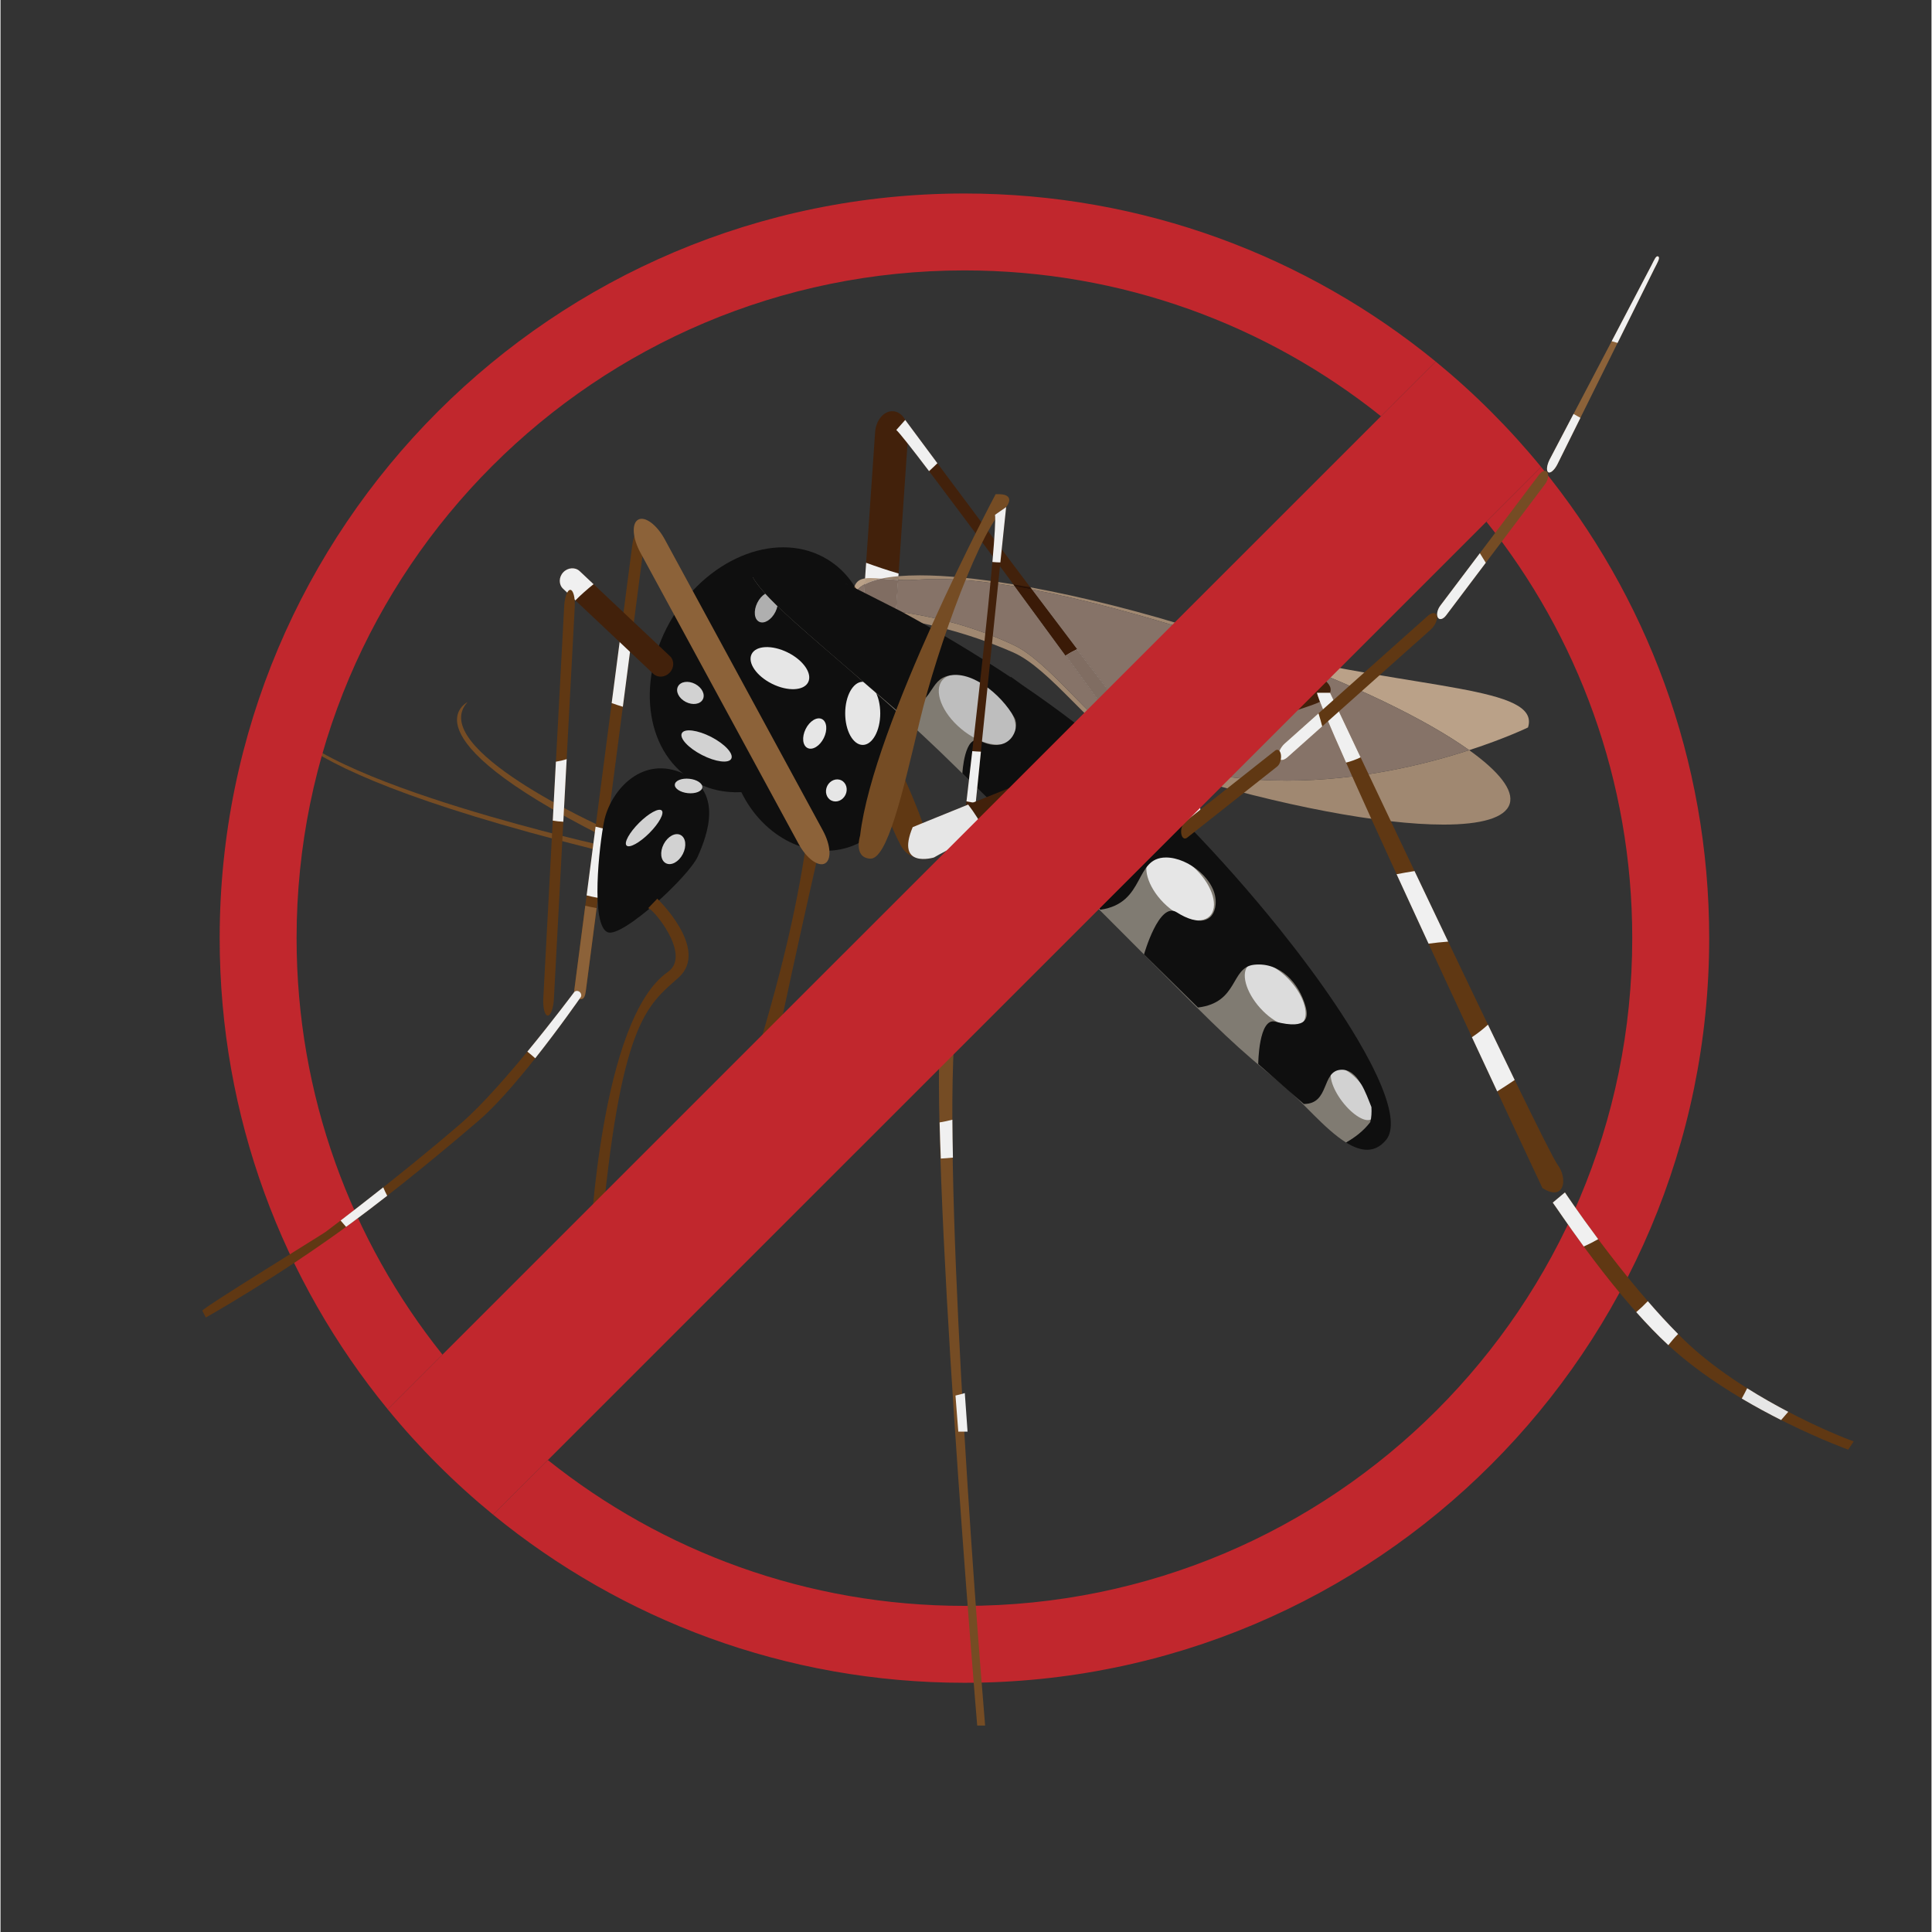 <svg xmlns="http://www.w3.org/2000/svg" xmlns:xlink="http://www.w3.org/1999/xlink" width="300" viewBox="0 0 224.88 225" height="300" preserveAspectRatio="xMidYMid meet"><rect x="0" y="0" width="224.88" height="225" fill="#333333" stroke="none"/><defs><clipPath id="409530d3be"><path d="M 25 22.547 L 168 22.547 L 168 165 L 25 165 Z M 25 22.547 " clip-rule="nonzero"></path></clipPath><clipPath id="0f121bf678"><path d="M 180 138 L 215.887 138 L 215.887 169 L 180 169 Z M 180 138 " clip-rule="nonzero"></path></clipPath><clipPath id="0ea77c0a6a"><path d="M 109 118 L 115 118 L 115 200.953 L 109 200.953 Z M 109 118 " clip-rule="nonzero"></path></clipPath><clipPath id="dafef30fcb"><path d="M 23.238 115 L 68 115 L 68 154 L 23.238 154 Z M 23.238 115 " clip-rule="nonzero"></path></clipPath></defs><path fill="#42210b" d="M 100.422 71.18 C 100.32 72.605 101.102 73.82 102.168 73.891 C 103.23 73.965 104.172 72.871 104.27 71.445 L 105.703 50.602 C 105.801 49.176 105.02 47.965 103.957 47.891 C 102.895 47.816 101.953 48.914 101.855 50.336 L 100.422 71.18 " fill-opacity="1" fill-rule="nonzero"></path><path fill="#42210b" d="M 105.363 48.906 C 105.363 48.906 136.574 91.055 139.566 93.488 C 139.566 93.488 140.172 95.582 139.566 96.191 C 138.965 96.801 137.785 96.055 136.84 95.512 C 135.895 94.969 132.34 88.031 130.309 85.035 C 128.273 82.043 106.051 51.656 104.324 50.074 L 105.363 48.906 " fill-opacity="1" fill-rule="nonzero"></path><path fill="#f0f0f0" d="M 100.809 65.543 C 102.059 65.996 103.312 66.422 104.59 66.789 L 104.27 71.445 C 104.172 72.871 103.23 73.965 102.168 73.891 C 101.102 73.82 100.32 72.605 100.422 71.18 L 100.809 65.543 " fill-opacity="1" fill-rule="nonzero"></path><path fill="#f0f0f0" d="M 136.516 89.988 C 138.031 91.859 139.121 93.121 139.566 93.488 C 139.566 93.488 140.172 95.582 139.566 96.191 C 138.965 96.801 137.785 96.055 136.84 95.512 C 136.328 95.219 135.062 93.062 133.684 90.676 C 134.602 90.277 135.559 89.996 136.516 89.988 " fill-opacity="1" fill-rule="nonzero"></path><path fill="#f0f0f0" d="M 125.367 75.602 C 126.809 77.504 128.227 79.359 129.57 81.113 C 128.988 81.234 128.406 81.387 127.828 81.559 C 126.785 80.117 125.484 78.332 124.039 76.348 C 124.465 76.066 124.906 75.82 125.367 75.602 " fill-opacity="1" fill-rule="nonzero"></path><path fill="#f0f0f0" d="M 108.137 54.871 C 106.141 52.242 104.715 50.43 104.324 50.074 L 105.363 48.906 C 105.363 48.906 106.812 50.863 109.109 53.949 C 108.793 54.262 108.465 54.57 108.137 54.871 " fill-opacity="1" fill-rule="nonzero"></path><path fill="#754c24" d="M 70.164 96.348 C 70.164 96.348 49.492 87.078 54.391 81.77 C 54.391 81.77 46.66 85.5 69.984 97.309 L 70.164 96.348 " fill-opacity="1" fill-rule="nonzero"></path><path fill="#754c24" d="M 69.047 98.227 C 69.047 98.227 30.578 89.539 32.348 81.77 C 32.348 81.77 26.559 88.254 69.047 98.891 L 69.047 98.227 " fill-opacity="1" fill-rule="nonzero"></path><path fill="#603813" d="M 66.832 115.23 C 66.676 116.445 66.844 116.246 67.211 116.293 C 67.578 116.34 68.008 116.617 68.164 115.406 L 74.898 63.727 C 75.059 62.512 74.887 61.488 74.52 61.441 C 74.148 61.395 73.723 62.34 73.566 63.551 L 66.832 115.23 " fill-opacity="1" fill-rule="nonzero"></path><path fill="#f0f0f0" d="M 73.613 73.594 L 72.477 82.309 C 72.039 82.176 71.605 82.035 71.176 81.879 L 72.293 73.316 C 72.73 73.426 73.168 73.52 73.613 73.594 " fill-opacity="1" fill-rule="nonzero"></path><path fill="#f0f0f0" d="M 70.285 96.508 C 70.414 96.539 70.531 96.523 70.633 96.488 L 69.578 104.562 C 69.133 104.48 68.691 104.391 68.258 104.277 L 69.301 96.27 C 69.629 96.355 69.953 96.438 70.285 96.508 " fill-opacity="1" fill-rule="nonzero"></path><path fill="#0f0f0f" d="M 70.293 95.648 C 69.734 98.379 68.68 107.754 70.719 108.574 C 72.395 109.242 80.16 102.098 81.211 99.727 C 82.301 97.281 84.324 91.977 79.152 89.934 C 74.469 88.086 70.992 92.246 70.293 95.648 " fill-opacity="1" fill-rule="nonzero"></path><path fill="#0f0f0f" d="M 78.34 71.785 C 82.707 64.699 90.766 61.734 96.344 65.172 C 100.59 67.785 102.172 73.355 100.754 78.996 C 102.207 80.309 103.82 81.215 104.609 83.246 C 106.938 89.262 104.297 96.547 99.215 98.512 C 94.449 100.355 88.871 97.574 86.277 92.254 C 84.246 92.355 82.273 91.906 80.535 90.836 C 74.957 87.406 73.973 78.875 78.34 71.785 " fill-opacity="1" fill-rule="nonzero"></path><path fill="#e6e6e6" d="M 98.371 83.074 C 98.371 85.105 99.285 86.754 100.414 86.754 C 101.539 86.754 102.453 85.105 102.453 83.074 C 102.453 81.047 101.539 79.398 100.414 79.398 C 99.285 79.398 98.371 81.047 98.371 83.074 " fill-opacity="1" fill-rule="nonzero"></path><path fill="#e6e6e6" d="M 89.863 79.641 C 91.684 80.543 93.566 80.453 94.062 79.445 C 94.566 78.434 93.492 76.883 91.672 75.984 C 89.852 75.082 87.969 75.168 87.473 76.18 C 86.973 77.191 88.043 78.738 89.863 79.641 " fill-opacity="1" fill-rule="nonzero"></path><path fill="#e6e6e6" d="M 96.758 93.227 C 97.344 93.516 98.078 93.227 98.398 92.578 C 98.719 91.93 98.508 91.168 97.922 90.879 C 97.34 90.59 96.602 90.883 96.281 91.527 C 95.961 92.18 96.176 92.938 96.758 93.227 " fill-opacity="1" fill-rule="nonzero"></path><path fill="#e6e6e6" d="M 93.988 87.113 C 94.57 87.402 95.418 86.883 95.879 85.949 C 96.34 85.02 96.242 84.027 95.656 83.738 C 95.074 83.453 94.227 83.969 93.766 84.902 C 93.305 85.832 93.402 86.824 93.988 87.113 " fill-opacity="1" fill-rule="nonzero"></path><path fill="#afafaf" d="M 96.848 71.406 C 97.43 71.695 98.277 71.176 98.738 70.242 C 99.203 69.312 99.102 68.32 98.52 68.031 C 97.934 67.746 97.086 68.266 96.625 69.195 C 96.164 70.125 96.262 71.117 96.848 71.406 " fill-opacity="1" fill-rule="nonzero"></path><path fill="#afafaf" d="M 88.355 72.41 C 88.941 72.703 89.789 72.18 90.25 71.25 C 90.711 70.316 90.609 69.328 90.027 69.039 C 89.441 68.75 88.594 69.27 88.133 70.203 C 87.672 71.133 87.77 72.125 88.355 72.41 " fill-opacity="1" fill-rule="nonzero"></path><path fill="#d2d2d2" d="M 79.348 85.391 C 79.047 85.969 80.094 87.102 81.684 87.922 C 83.277 88.742 84.809 88.938 85.105 88.359 C 85.402 87.781 84.359 86.645 82.77 85.824 C 81.176 85.008 79.645 84.812 79.348 85.391 " fill-opacity="1" fill-rule="nonzero"></path><path fill="#d2d2d2" d="M 78.895 79.949 C 78.594 80.527 79 81.332 79.805 81.746 C 80.605 82.16 81.496 82.023 81.793 81.445 C 82.094 80.863 81.684 80.059 80.883 79.648 C 80.082 79.234 79.191 79.371 78.895 79.949 " fill-opacity="1" fill-rule="nonzero"></path><path fill="#d2d2d2" d="M 77.23 98.316 C 76.762 99.223 76.879 100.223 77.496 100.535 C 78.113 100.855 78.992 100.375 79.461 99.461 C 79.93 98.551 79.812 97.559 79.199 97.242 C 78.582 96.922 77.703 97.402 77.23 98.316 " fill-opacity="1" fill-rule="nonzero"></path><path fill="#d2d2d2" d="M 74.359 95.836 C 73.234 96.961 72.582 98.145 72.91 98.473 C 73.238 98.801 74.422 98.156 75.555 97.027 C 76.684 95.898 77.332 94.715 77.004 94.391 C 76.676 94.062 75.492 94.707 74.359 95.836 " fill-opacity="1" fill-rule="nonzero"></path><path fill="#d2d2d2" d="M 80.219 90.695 C 79.336 90.605 78.578 90.902 78.531 91.367 C 78.48 91.828 79.164 92.277 80.047 92.371 C 80.93 92.461 81.688 92.16 81.734 91.699 C 81.781 91.238 81.105 90.785 80.219 90.695 " fill-opacity="1" fill-rule="nonzero"></path><path fill="#baa188" d="M 171.043 87.363 C 166.02 83.773 157.422 79.605 147.027 75.863 C 165.02 80.363 179.418 79.906 177.891 84.719 C 177.891 84.719 175.301 85.98 171.043 87.363 M 99.738 68.75 C 99.648 68.59 99.555 68.434 99.457 68.281 C 99.676 67.703 100.086 67.449 100.684 67.359 L 100.637 68.051 C 100.262 68.254 99.961 68.484 99.738 68.75 " fill-opacity="1" fill-rule="nonzero"></path><path fill="#6e4827" d="M 100.637 68.051 L 100.684 67.359 L 100.637 68.051 " fill-opacity="1" fill-rule="nonzero"></path><path fill="#b49b82" d="M 100.637 68.051 L 100.684 67.359 C 100.875 67.332 101.086 67.32 101.316 67.32 C 101.688 67.32 102.105 67.352 102.574 67.387 C 101.797 67.555 101.148 67.773 100.637 68.051 " fill-opacity="1" fill-rule="nonzero"></path><path fill="#5a4128" d="M 99.352 69.457 C 99.262 69.168 99.285 68.82 99.422 68.387 C 99.434 68.352 99.445 68.312 99.457 68.281 C 99.555 68.434 99.648 68.59 99.738 68.75 C 99.566 68.953 99.441 69.172 99.367 69.41 C 99.363 69.426 99.355 69.441 99.352 69.457 " fill-opacity="1" fill-rule="nonzero"></path><path fill="#a08871" d="M 168.059 96.031 C 160.816 96.031 149.254 93.906 136.508 89.98 C 136.246 89.656 135.973 89.312 135.688 88.953 C 140.449 90.363 145.242 90.91 149.801 90.91 C 158.234 90.91 165.867 89.047 171.043 87.363 C 174.496 89.832 176.262 92.031 175.754 93.625 C 175.238 95.25 172.441 96.031 168.059 96.031 M 132.234 88.168 C 127.047 84.879 122.215 77.859 117.945 75.984 C 112.203 73.465 107.461 72.566 104.195 71.965 C 104.23 71.801 104.258 71.625 104.27 71.445 L 104.289 71.176 C 107.578 71.684 112.316 72.473 117.953 75.105 C 122.039 77.02 126.594 83.598 131.543 87 C 131.766 87.375 131.996 87.766 132.234 88.168 " fill-opacity="1" fill-rule="nonzero"></path><path fill="#291105" d="M 104.195 71.965 C 104.23 71.801 104.258 71.625 104.27 71.445 C 104.258 71.625 104.23 71.801 104.195 71.965 " fill-opacity="1" fill-rule="nonzero"></path><path fill="#291105" d="M 136.508 89.98 C 136.016 89.824 135.52 89.672 135.023 89.516 C 134.086 89.215 133.152 88.75 132.234 88.168 C 131.996 87.766 131.766 87.375 131.543 87 C 132.633 87.754 133.746 88.348 134.871 88.707 C 135.145 88.793 135.414 88.875 135.688 88.953 C 135.973 89.312 136.246 89.656 136.508 89.98 " fill-opacity="1" fill-rule="nonzero"></path><path fill="#96806b" d="M 104.195 71.965 C 102.742 71.699 101.582 71.492 100.754 71.23 C 100.68 70.957 100.594 70.688 100.496 70.422 C 101.352 70.734 102.637 70.922 104.289 71.176 L 104.27 71.445 C 104.258 71.625 104.23 71.801 104.195 71.965 " fill-opacity="1" fill-rule="nonzero"></path><path fill="#0a0807" d="M 100.754 71.23 C 99.59 70.859 99.082 70.375 99.352 69.457 C 99.488 69.898 99.879 70.191 100.496 70.422 C 100.594 70.688 100.68 70.957 100.754 71.23 " fill-opacity="1" fill-rule="nonzero"></path><path fill="#a08871" d="M 147.027 75.863 C 144.73 75.289 142.379 74.637 139.996 73.879 C 132.789 71.594 126.02 69.77 120.113 68.652 C 120.051 68.566 119.988 68.484 119.922 68.398 C 125.93 69.496 132.844 71.223 140.098 73.52 C 142.477 74.277 144.793 75.059 147.027 75.863 M 118.141 68.301 C 114.766 67.734 111.707 67.43 109.055 67.43 C 108.297 67.43 107.574 67.453 106.887 67.504 C 106.406 67.539 105.953 67.555 105.516 67.555 C 105.176 67.555 104.852 67.543 104.539 67.531 L 104.57 67.102 C 105.328 67.039 106.16 67.004 107.059 67.004 C 110.035 67.004 113.742 67.363 117.961 68.059 C 118.02 68.141 118.082 68.219 118.141 68.301 " fill-opacity="1" fill-rule="nonzero"></path><path fill="#291105" d="M 120.113 68.652 C 119.445 68.527 118.785 68.41 118.141 68.301 C 118.082 68.219 118.02 68.141 117.961 68.059 C 118.605 68.164 119.258 68.277 119.922 68.398 C 119.988 68.484 120.051 68.566 120.113 68.652 " fill-opacity="1" fill-rule="nonzero"></path><path fill="#96806b" d="M 104.539 67.531 C 104.035 67.508 103.57 67.473 103.137 67.438 C 102.945 67.422 102.754 67.406 102.574 67.387 C 103.168 67.262 103.832 67.168 104.57 67.102 L 104.539 67.531 " fill-opacity="1" fill-rule="nonzero"></path><path fill="#867368" d="M 149.801 90.91 C 145.242 90.91 140.449 90.363 135.688 88.953 C 133.992 86.836 131.883 84.121 129.57 81.113 C 128.227 79.359 126.809 77.504 125.367 75.602 C 123.633 73.316 121.855 70.965 120.113 68.652 C 126.02 69.77 132.789 71.594 139.996 73.879 C 142.379 74.637 144.73 75.289 147.027 75.863 C 157.422 79.605 166.02 83.773 171.043 87.363 C 165.867 89.047 158.234 90.91 149.801 90.91 M 131.543 87 C 126.594 83.598 122.039 77.02 117.953 75.105 C 112.316 72.473 107.578 71.684 104.289 71.176 L 104.539 67.531 C 104.852 67.543 105.176 67.555 105.516 67.555 C 105.953 67.555 106.406 67.539 106.887 67.504 C 107.574 67.453 108.297 67.43 109.055 67.43 C 111.707 67.43 114.766 67.734 118.141 68.301 C 120.199 71.098 122.234 73.875 124.039 76.348 C 125.359 78.156 126.555 79.801 127.547 81.172 C 128.953 83.113 129.945 84.504 130.309 85.035 C 130.676 85.582 131.098 86.258 131.543 87 M 100.477 70.367 C 100.27 69.801 100.023 69.262 99.738 68.75 C 99.961 68.484 100.262 68.254 100.637 68.051 L 100.477 70.367 " fill-opacity="1" fill-rule="nonzero"></path><path fill="#3a1a07" d="M 100.477 70.367 L 100.637 68.051 L 100.477 70.367 " fill-opacity="1" fill-rule="nonzero"></path><path fill="#3a1a07" d="M 135.688 88.953 C 135.414 88.875 135.145 88.793 134.871 88.707 C 133.746 88.348 132.633 87.754 131.543 87 C 131.098 86.258 130.676 85.582 130.309 85.035 C 129.945 84.504 128.953 83.113 127.547 81.172 C 127.645 81.305 127.738 81.434 127.828 81.559 C 128.406 81.387 128.988 81.234 129.57 81.113 C 131.883 84.121 133.992 86.836 135.688 88.953 M 124.039 76.348 C 122.234 73.875 120.199 71.098 118.141 68.301 C 118.785 68.41 119.445 68.527 120.113 68.652 C 121.855 70.965 123.633 73.316 125.367 75.602 C 124.906 75.82 124.465 76.066 124.039 76.348 " fill-opacity="1" fill-rule="nonzero"></path><path fill="#806d62" d="M 104.289 71.176 C 102.637 70.922 101.352 70.734 100.496 70.422 C 100.488 70.402 100.484 70.387 100.477 70.367 L 100.637 68.051 C 101.148 67.773 101.797 67.555 102.574 67.387 C 102.754 67.406 102.945 67.422 103.137 67.438 C 103.57 67.473 104.035 67.508 104.539 67.531 L 104.289 71.176 " fill-opacity="1" fill-rule="nonzero"></path><path fill="#806d62" d="M 127.828 81.559 C 127.738 81.434 127.645 81.305 127.547 81.172 C 126.555 79.801 125.359 78.156 124.039 76.348 C 124.465 76.066 124.906 75.82 125.367 75.602 C 126.809 77.504 128.227 79.359 129.57 81.113 C 128.988 81.234 128.406 81.387 127.828 81.559 " fill-opacity="1" fill-rule="nonzero"></path><path fill="#261308" d="M 100.496 70.422 C 99.879 70.191 99.488 69.898 99.352 69.457 C 99.355 69.441 99.363 69.426 99.367 69.41 C 99.441 69.172 99.566 68.953 99.738 68.75 C 100.023 69.262 100.27 69.801 100.477 70.367 C 100.484 70.387 100.488 70.402 100.496 70.422 " fill-opacity="1" fill-rule="nonzero"></path><path fill="#42210b" d="M 76.023 78.469 C 76.547 78.965 77.406 78.902 77.938 78.332 C 78.473 77.77 78.484 76.906 77.961 76.414 L 67.453 66.516 C 66.93 66.023 66.07 66.082 65.535 66.648 C 65 67.215 64.992 68.078 65.516 68.566 L 76.023 78.469 " fill-opacity="1" fill-rule="nonzero"></path><path fill="#f0f0f0" d="M 66.949 69.922 L 65.516 68.566 C 64.992 68.078 65 67.215 65.535 66.648 C 66.07 66.082 66.93 66.023 67.453 66.516 L 69.066 68.035 C 68.32 68.629 67.613 69.254 66.949 69.922 " fill-opacity="1" fill-rule="nonzero"></path><path fill="#603813" d="M 63.211 116.301 C 63.156 117.375 63.383 118.262 63.727 118.277 C 64.066 118.297 64.387 117.441 64.445 116.367 L 66.875 70.672 C 66.934 69.598 66.703 68.715 66.363 68.695 C 66.023 68.676 65.699 69.531 65.645 70.605 L 63.211 116.301 " fill-opacity="1" fill-rule="nonzero"></path><path fill="#f0f0f0" d="M 65.934 88.406 L 65.543 95.699 C 65.121 95.68 64.715 95.637 64.316 95.566 L 64.68 88.707 C 65.102 88.641 65.52 88.543 65.934 88.406 " fill-opacity="1" fill-rule="nonzero"></path><path fill="#8c6239" d="M 68.102 105.48 C 68.535 105.586 68.977 105.68 69.422 105.758 L 68.164 115.406 C 68.008 116.617 67.578 116.34 67.211 116.293 C 66.844 116.246 66.676 116.445 66.832 115.23 L 68.102 105.48 " fill-opacity="1" fill-rule="nonzero"></path><path fill="#603813" d="M 95.004 100.492 C 95.004 100.492 89.496 124.738 88.953 129.242 C 88.953 129.242 87.59 130.047 86.637 129.242 C 85.688 128.434 91.398 115.07 93.852 98.098 L 95.004 100.492 " fill-opacity="1" fill-rule="nonzero"></path><path fill="#603813" d="M 86.637 129.242 C 76.203 153.633 63.023 167.246 55.297 173.668 C 55.445 173.914 55.664 174.188 55.926 174.48 C 74.121 159.363 87.926 130.598 88.438 130.477 L 86.637 129.242 " fill-opacity="1" fill-rule="nonzero"></path><path fill="#f0f0f0" d="M 85.23 136.113 C 84.801 135.809 84.363 135.508 83.922 135.219 C 84.844 133.301 85.75 131.312 86.637 129.242 L 88.438 130.477 C 88.301 130.508 87.168 132.676 85.23 136.113 " fill-opacity="1" fill-rule="nonzero"></path><path fill="#f0f0f0" d="M 68.75 159.734 C 68.938 159.938 69.121 160.152 69.312 160.355 C 68.066 161.941 66.777 163.508 65.445 165.039 C 65.242 164.82 65.043 164.598 64.844 164.375 C 66.109 162.953 67.418 161.41 68.75 159.734 " fill-opacity="1" fill-rule="nonzero"></path><path fill="#603813" d="M 105.121 90.328 C 105.121 90.328 108.41 97.367 108 98.891 C 107.59 100.406 105.918 99.953 105.121 98.891 C 104.324 97.824 102.695 93.488 102.695 93.488 L 105.121 90.328 " fill-opacity="1" fill-rule="nonzero"></path><path fill="#603813" d="M 76.488 104.66 C 76.488 104.66 82.633 110.551 78.965 113.848 C 75.297 117.141 72.141 118.91 69.875 144.625 L 68.684 144.625 C 68.684 144.625 69.875 118.637 77.711 113.199 C 80.617 111.184 75.719 105.484 75.406 105.789 L 76.488 104.66 " fill-opacity="1" fill-rule="nonzero"></path><path fill="#807b72" d="M 156.707 133.059 C 154.191 131.5 151.508 128.168 149.363 126.395 C 143.586 121.613 142.664 120.734 133.172 111.156 C 130.535 108.5 113.391 91.34 109.359 87.484 C 98.848 77.418 89.539 70.738 87.605 67.207 C 89.176 67.035 91.844 67.828 95.297 69.422 C 102.16 72.594 114.113 79.02 124.547 87.117 C 138.371 97.848 155.219 118.129 159.656 128.926 C 159.695 129.555 159.648 130.137 159.535 130.68 C 158.742 131.73 157.691 132.508 156.707 133.059 " fill-opacity="1" fill-rule="nonzero"></path><path fill="#dcdcdc" d="M 150.203 114.238 C 151.902 116.125 152.5 118.367 151.531 119.238 C 150.559 120.109 148.398 119.281 146.695 117.391 C 144.996 115.5 144.402 113.262 145.371 112.387 C 146.34 111.52 148.504 112.344 150.203 114.238 " fill-opacity="1" fill-rule="nonzero"></path><path fill="#e6e6e6" d="M 139.297 101.332 C 141.195 103.238 141.879 105.637 140.824 106.691 C 139.766 107.746 137.363 107.055 135.465 105.152 C 133.566 103.246 132.883 100.844 133.938 99.793 C 134.996 98.734 137.395 99.426 139.297 101.332 " fill-opacity="1" fill-rule="nonzero"></path><path fill="#d2d2d2" d="M 128.984 90.199 C 130.883 92.062 131.41 94.598 130.168 95.867 C 128.922 97.133 126.379 96.656 124.48 94.797 C 122.582 92.941 122.055 90.402 123.297 89.133 C 124.543 87.867 127.09 88.344 128.984 90.199 " fill-opacity="1" fill-rule="nonzero"></path><path fill="#bebebe" d="M 115.637 80.375 C 117.879 82.258 118.852 84.789 117.809 86.031 C 116.766 87.273 114.102 86.754 111.859 84.871 C 109.617 82.988 108.645 80.457 109.688 79.215 C 110.73 77.973 113.395 78.492 115.637 80.375 " fill-opacity="1" fill-rule="nonzero"></path><path fill="#d2d2d2" d="M 158.648 126.465 C 159.883 128.086 160.352 129.805 159.691 130.309 C 159.031 130.812 157.496 129.906 156.258 128.289 C 155.023 126.672 154.555 124.953 155.215 124.449 C 155.875 123.945 157.41 124.848 158.648 126.465 " fill-opacity="1" fill-rule="nonzero"></path><path fill="#0f0f0f" d="M 87.242 65.918 L 87.242 65.91 C 87.246 65.844 87.262 65.781 87.277 65.723 L 87.281 65.695 C 87.297 65.637 87.32 65.582 87.344 65.527 L 87.359 65.492 C 87.391 65.43 87.43 65.367 87.477 65.309 C 88.445 64.059 91.715 64.75 96.438 66.934 C 96.699 67.055 104.719 71.113 104.914 71.219 L 104.965 71.246 C 106.984 72.344 109.125 73.562 111.328 74.887 L 111.336 74.891 C 113.414 76.137 115.547 77.477 117.684 78.895 L 117.645 78.801 L 119.004 79.785 C 121.082 81.195 123.148 82.68 125.168 84.23 L 125.18 84.238 L 125.184 84.242 C 125.352 84.371 125.52 84.5 125.688 84.629 C 129.539 87.617 133.625 91.348 137.609 95.406 L 138.145 95.914 L 138.137 95.949 C 141.926 99.84 145.605 104.012 148.898 108.113 L 148.934 108.152 L 148.934 108.156 C 150.145 109.668 151.305 111.168 152.395 112.641 L 152.395 112.637 L 152.406 112.652 C 154.555 115.555 156.441 118.352 157.953 120.902 L 157.973 120.926 L 157.973 120.93 C 159.164 122.941 160.125 124.801 160.801 126.438 C 162.016 129.398 162.305 131.645 161.336 132.789 C 160.012 134.352 158.398 134.105 156.707 133.059 C 157.691 132.508 158.742 131.727 159.539 130.672 C 159.652 130.137 159.695 129.555 159.656 128.926 C 159.055 127.461 158.098 124.418 156.062 124.586 C 153.812 124.766 154.816 128.57 151.781 128.57 L 146.473 123.922 C 146.473 123.922 146.516 118.477 148.449 118.98 C 152.395 120 152.305 118.355 151.984 117.203 C 151.242 114.523 149.039 112.016 145.98 112.355 C 143.219 112.664 144.211 116.758 139.453 117.336 L 133.172 111.156 C 133.172 111.156 134.926 104.941 136.973 106.242 C 139.426 107.801 141.324 107.512 141.512 105.309 C 141.742 102.547 138.355 99.863 135.738 99.863 C 131.98 99.863 133.414 105.18 128.094 105.945 L 123.352 101.199 C 123.352 101.199 124.09 95.215 126.324 96.168 C 129.898 97.688 131.262 95 130.711 93.488 C 129.75 90.844 126.27 87.738 123.895 88.664 C 121.242 89.703 122.988 94.117 117.117 95.121 L 112.016 90.074 C 112.016 90.074 112.258 85.402 114.125 86.301 C 117.473 87.91 118.801 84.906 118.074 83.582 C 116.547 80.824 112.824 77.777 110.039 78.801 C 108.043 79.539 108.586 82.258 104.531 82.875 L 98.879 78.02 C 91.926 72 87.059 68.004 87.242 65.918 " fill-opacity="1" fill-rule="nonzero"></path><path fill="#754c24" d="M 115.891 57.555 C 115.891 57.555 101.605 84.414 100.109 97.309 C 100.109 97.309 99.289 99.863 101.266 100 C 103.238 100.137 105.004 92.605 107.047 83.992 C 109.09 75.379 114.395 60.82 117.117 59.051 C 117.117 59.051 118.477 57.422 115.891 57.555 " fill-opacity="1" fill-rule="nonzero"></path><path fill="#42210b" d="M 117.117 59.051 C 117.117 59.051 111.676 110.844 111.266 118.277 L 109.496 118.277 C 109.496 118.277 116.285 63.441 115.816 59.953 L 117.117 59.051 " fill-opacity="1" fill-rule="nonzero"></path><path fill="#f0f0f0" d="M 115.516 65.449 C 115.773 62.527 115.895 60.531 115.816 59.953 L 117.117 59.051 C 117.117 59.051 116.855 61.539 116.441 65.5 C 116.133 65.492 115.82 65.477 115.516 65.449 " fill-opacity="1" fill-rule="nonzero"></path><path fill="#f0f0f0" d="M 114.176 87.539 C 113.973 89.539 113.77 91.547 113.57 93.527 C 113.211 93.469 112.852 93.402 112.496 93.328 C 112.719 91.395 112.945 89.43 113.172 87.477 C 113.504 87.508 113.84 87.527 114.176 87.539 " fill-opacity="1" fill-rule="nonzero"></path><path fill="#f0f0f0" d="M 112.293 106.5 C 112.078 108.738 111.887 110.781 111.727 112.539 C 111.227 112.527 110.727 112.457 110.223 112.34 C 110.438 110.594 110.688 108.527 110.961 106.246 C 111.406 106.336 111.848 106.422 112.293 106.5 " fill-opacity="1" fill-rule="nonzero"></path><path fill="#c1272d" d="M 173.047 60.754 C 183.676 74.051 190.031 90.91 190.031 109.258 C 190.031 152.203 155.211 187.02 112.258 187.02 C 93.91 187.02 77.047 180.664 63.746 170.039 L 57.375 176.406 C 72.328 188.637 91.434 195.977 112.258 195.977 C 160.16 195.977 198.992 157.148 198.992 109.258 C 198.992 88.438 191.652 69.332 179.418 54.383 L 173.047 60.754 " fill-opacity="1" fill-rule="nonzero"></path><g clip-path="url(#409530d3be)"><path fill="#c1272d" d="M 34.48 109.258 C 34.48 66.309 69.305 31.492 112.258 31.492 C 130.605 31.492 147.469 37.848 160.766 48.473 L 167.141 42.105 C 152.188 29.875 133.082 22.535 112.258 22.535 C 64.355 22.535 25.523 61.363 25.523 109.258 C 25.523 130.078 32.863 149.18 45.098 164.129 L 51.469 157.758 C 40.84 144.461 34.48 127.602 34.48 109.258 " fill-opacity="1" fill-rule="nonzero"></path></g><path fill="#42210b" d="M 106.23 96.328 C 106.23 96.328 149.77 78.418 153.582 78.801 C 153.582 78.801 156.574 80.273 153.582 81.77 C 152.031 82.547 140.598 85.801 129.652 90.117 C 119.5 94.121 109.77 99.211 108.707 99.863 C 108.707 99.863 104.191 101.227 106.23 96.328 " fill-opacity="1" fill-rule="nonzero"></path><path fill="#e6e6e6" d="M 106.23 96.328 C 106.23 96.328 108.777 95.277 112.691 93.699 C 113.43 94.656 114.078 95.703 114.652 96.793 C 111.418 98.379 109.184 99.57 108.707 99.863 C 108.707 99.863 104.191 101.227 106.23 96.328 " fill-opacity="1" fill-rule="nonzero"></path><path fill="#603813" d="M 154.84 80.68 C 154.84 80.68 179.77 133.551 181.34 135.645 C 182.562 137.277 182.145 139.992 179.57 138.363 C 179.57 138.363 154.109 84.164 153.309 80.68 L 154.84 80.68 " fill-opacity="1" fill-rule="nonzero"></path><path fill="#f0f0f0" d="M 156.703 88.816 C 154.773 84.477 153.477 81.426 153.309 80.68 L 154.84 80.68 C 154.84 80.68 156.242 83.648 158.395 88.199 C 157.855 88.461 157.289 88.66 156.703 88.816 " fill-opacity="1" fill-rule="nonzero"></path><path fill="#f0f0f0" d="M 164.676 101.445 C 165.953 104.129 167.277 106.906 168.59 109.66 C 167.824 109.715 167.066 109.797 166.309 109.898 C 165.051 107.176 163.793 104.449 162.586 101.812 C 163.281 101.676 163.977 101.551 164.676 101.445 " fill-opacity="1" fill-rule="nonzero"></path><path fill="#f0f0f0" d="M 173.227 119.332 C 174.332 121.633 175.383 123.805 176.34 125.773 C 175.676 126.227 174.996 126.672 174.301 127.102 C 173.391 125.152 172.398 123.027 171.359 120.793 C 172.02 120.352 172.645 119.871 173.227 119.332 " fill-opacity="1" fill-rule="nonzero"></path><g clip-path="url(#0f121bf678)"><path fill="#603813" d="M 182.191 138.867 C 182.191 138.867 188.891 148.957 195.777 155.77 C 202.895 162.812 214.316 167.344 215.82 167.867 L 215.18 168.824 C 215.18 168.824 203.109 164.484 194.914 157.27 C 188.227 151.383 181.422 140.91 180.773 140.055 L 182.191 138.867 " fill-opacity="1" fill-rule="nonzero"></path></g><path fill="#f0f0f0" d="M 184.383 145.168 C 182.406 142.469 181.047 140.414 180.773 140.055 L 182.191 138.867 C 182.191 138.867 183.719 141.168 186.066 144.312 C 185.52 144.625 184.957 144.91 184.383 145.168 " fill-opacity="1" fill-rule="nonzero"></path><path fill="#f0f0f0" d="M 191.844 151.535 C 192.984 152.855 194.172 154.152 195.371 155.359 C 194.965 155.762 194.586 156.211 194.234 156.656 C 192.969 155.488 191.711 154.172 190.496 152.809 C 190.965 152.406 191.418 151.984 191.844 151.535 " fill-opacity="1" fill-rule="nonzero"></path><path fill="#e6e6e6" d="M 203.414 161.676 C 205.051 162.707 206.68 163.625 208.199 164.418 C 207.922 164.734 207.645 165.059 207.367 165.379 C 205.918 164.648 204.363 163.812 202.785 162.875 C 203.004 162.48 203.211 162.082 203.414 161.676 " fill-opacity="1" fill-rule="nonzero"></path><path fill="#754c24" d="M 167.664 70.551 C 167.328 71 167.207 71.613 167.395 71.922 C 167.582 72.234 168.008 72.121 168.348 71.672 L 179.879 56.383 C 180.215 55.934 180.34 55.32 180.148 55.012 C 179.961 54.699 179.535 54.812 179.195 55.262 L 167.664 70.551 " fill-opacity="1" fill-rule="nonzero"></path><path fill="#f0f0f0" d="M 172.285 64.426 C 172.512 64.797 172.742 65.172 172.973 65.539 L 168.348 71.672 C 168.008 72.121 167.582 72.234 167.395 71.922 C 167.207 71.613 167.328 71 167.664 70.551 L 172.285 64.426 " fill-opacity="1" fill-rule="nonzero"></path><path fill="#603813" d="M 149.551 86.59 C 149.059 87.027 148.738 87.738 148.836 88.18 C 148.93 88.621 149.402 88.625 149.891 88.188 L 166.562 73.324 C 167.055 72.887 167.375 72.176 167.277 71.734 C 167.18 71.293 166.711 71.289 166.219 71.727 L 149.551 86.59 " fill-opacity="1" fill-rule="nonzero"></path><path fill="#f0f0f0" d="M 149.551 86.59 L 153.492 83.074 C 153.648 83.57 153.793 84.074 153.926 84.594 L 149.891 88.188 C 149.402 88.625 148.93 88.621 148.836 88.18 C 148.738 87.738 149.059 87.027 149.551 86.59 " fill-opacity="1" fill-rule="nonzero"></path><path fill="#603813" d="M 137.934 95.715 C 137.629 95.957 137.438 96.566 137.508 97.074 C 137.582 97.586 137.887 97.797 138.195 97.555 L 148.688 89.262 C 148.996 89.016 149.188 88.406 149.117 87.898 C 149.047 87.391 148.738 87.176 148.43 87.418 L 137.934 95.715 " fill-opacity="1" fill-rule="nonzero"></path><path fill="#8c6239" d="M 180.418 53.504 C 180.078 54.172 180.004 54.84 180.25 54.996 C 180.496 55.152 180.977 54.738 181.312 54.07 L 192.621 31.258 C 192.961 30.59 193.309 30.027 193.059 29.875 C 192.812 29.719 192.609 30.238 192.266 30.906 L 180.418 53.504 " fill-opacity="1" fill-rule="nonzero"></path><path fill="#f0f0f0" d="M 188.32 39.934 C 188.09 39.875 187.863 39.805 187.637 39.738 L 192.266 30.906 C 192.609 30.238 192.812 29.719 193.059 29.875 C 193.309 30.027 192.961 30.59 192.621 31.258 L 188.32 39.934 " fill-opacity="1" fill-rule="nonzero"></path><path fill="#f0f0f0" d="M 183.195 48.207 C 183.461 48.363 183.727 48.516 183.996 48.656 L 181.312 54.07 C 180.977 54.738 180.496 55.152 180.25 54.996 C 180.004 54.84 180.078 54.172 180.418 53.504 L 183.195 48.207 " fill-opacity="1" fill-rule="nonzero"></path><g clip-path="url(#0ea77c0a6a)"><path fill="#754c24" d="M 111.309 118.227 C 109.496 133.902 113.523 187.488 114.668 200.957 L 113.746 200.957 C 113.746 200.957 108 133.059 109.555 118.473 C 109.555 118.473 111.359 117.789 111.309 118.227 " fill-opacity="1" fill-rule="nonzero"></path></g><path fill="#f0f0f0" d="M 110.852 130.402 C 110.859 131.824 110.883 133.297 110.918 134.816 C 110.449 134.863 109.98 134.898 109.508 134.926 C 109.449 133.469 109.402 132.066 109.367 130.715 C 109.863 130.633 110.359 130.531 110.852 130.402 " fill-opacity="1" fill-rule="nonzero"></path><path fill="#f0f0f0" d="M 112.301 162.238 C 112.406 163.754 112.516 165.254 112.621 166.73 L 111.543 166.73 C 111.434 165.352 111.32 163.945 111.215 162.523 C 111.578 162.445 111.941 162.348 112.301 162.238 " fill-opacity="1" fill-rule="nonzero"></path><path fill="#8c6239" d="M 92.938 98.266 C 93.852 99.957 95.23 100.98 96.016 100.555 C 96.801 100.129 96.695 98.414 95.773 96.723 L 77.352 62.801 C 76.434 61.113 75.055 60.086 74.27 60.516 C 73.484 60.941 73.594 62.652 74.512 64.344 L 92.938 98.266 " fill-opacity="1" fill-rule="nonzero"></path><g clip-path="url(#dafef30fcb)"><path fill="#603813" d="M 23.91 153.438 C 23.91 153.438 32.316 148.719 40.785 142.488 C 46.246 138.465 51.91 133.75 55.75 130.449 C 60.453 126.406 67.496 116.23 67.496 116.23 C 67.68 116.059 67.68 115.762 67.496 115.562 C 67.312 115.363 67.016 115.34 66.832 115.512 C 66.832 115.512 58.711 126.43 53.621 130.828 C 46.328 137.133 37.844 143.477 37.844 143.477 C 37.656 143.645 23.32 152.449 23.504 152.648 L 23.91 153.438 " fill-opacity="1" fill-rule="nonzero"></path></g><path fill="#f0f0f0" d="M 61.355 122.473 C 64.395 118.785 66.832 115.512 66.832 115.512 C 67.016 115.34 67.312 115.363 67.496 115.562 C 67.68 115.762 67.68 116.059 67.496 116.23 C 67.496 116.23 65.156 119.609 62.273 123.246 C 61.977 122.98 61.668 122.723 61.355 122.473 " fill-opacity="1" fill-rule="nonzero"></path><path fill="#f0f0f0" d="M 44.57 138.277 C 44.711 138.613 44.867 138.941 45.035 139.258 C 43.629 140.359 42.199 141.445 40.785 142.488 C 40.605 142.621 40.426 142.75 40.246 142.879 C 40.031 142.633 39.82 142.383 39.605 142.141 C 40.812 141.215 42.562 139.867 44.57 138.277 " fill-opacity="1" fill-rule="nonzero"></path><path fill="#c1272d" d="M 167.141 42.105 L 160.766 48.473 L 51.469 157.758 L 45.098 164.129 C 48.77 168.617 52.887 172.734 57.375 176.406 L 63.746 170.039 L 173.047 60.754 L 179.418 54.383 C 175.746 49.895 171.629 45.781 167.141 42.105 " fill-opacity="1" fill-rule="nonzero"></path></svg>